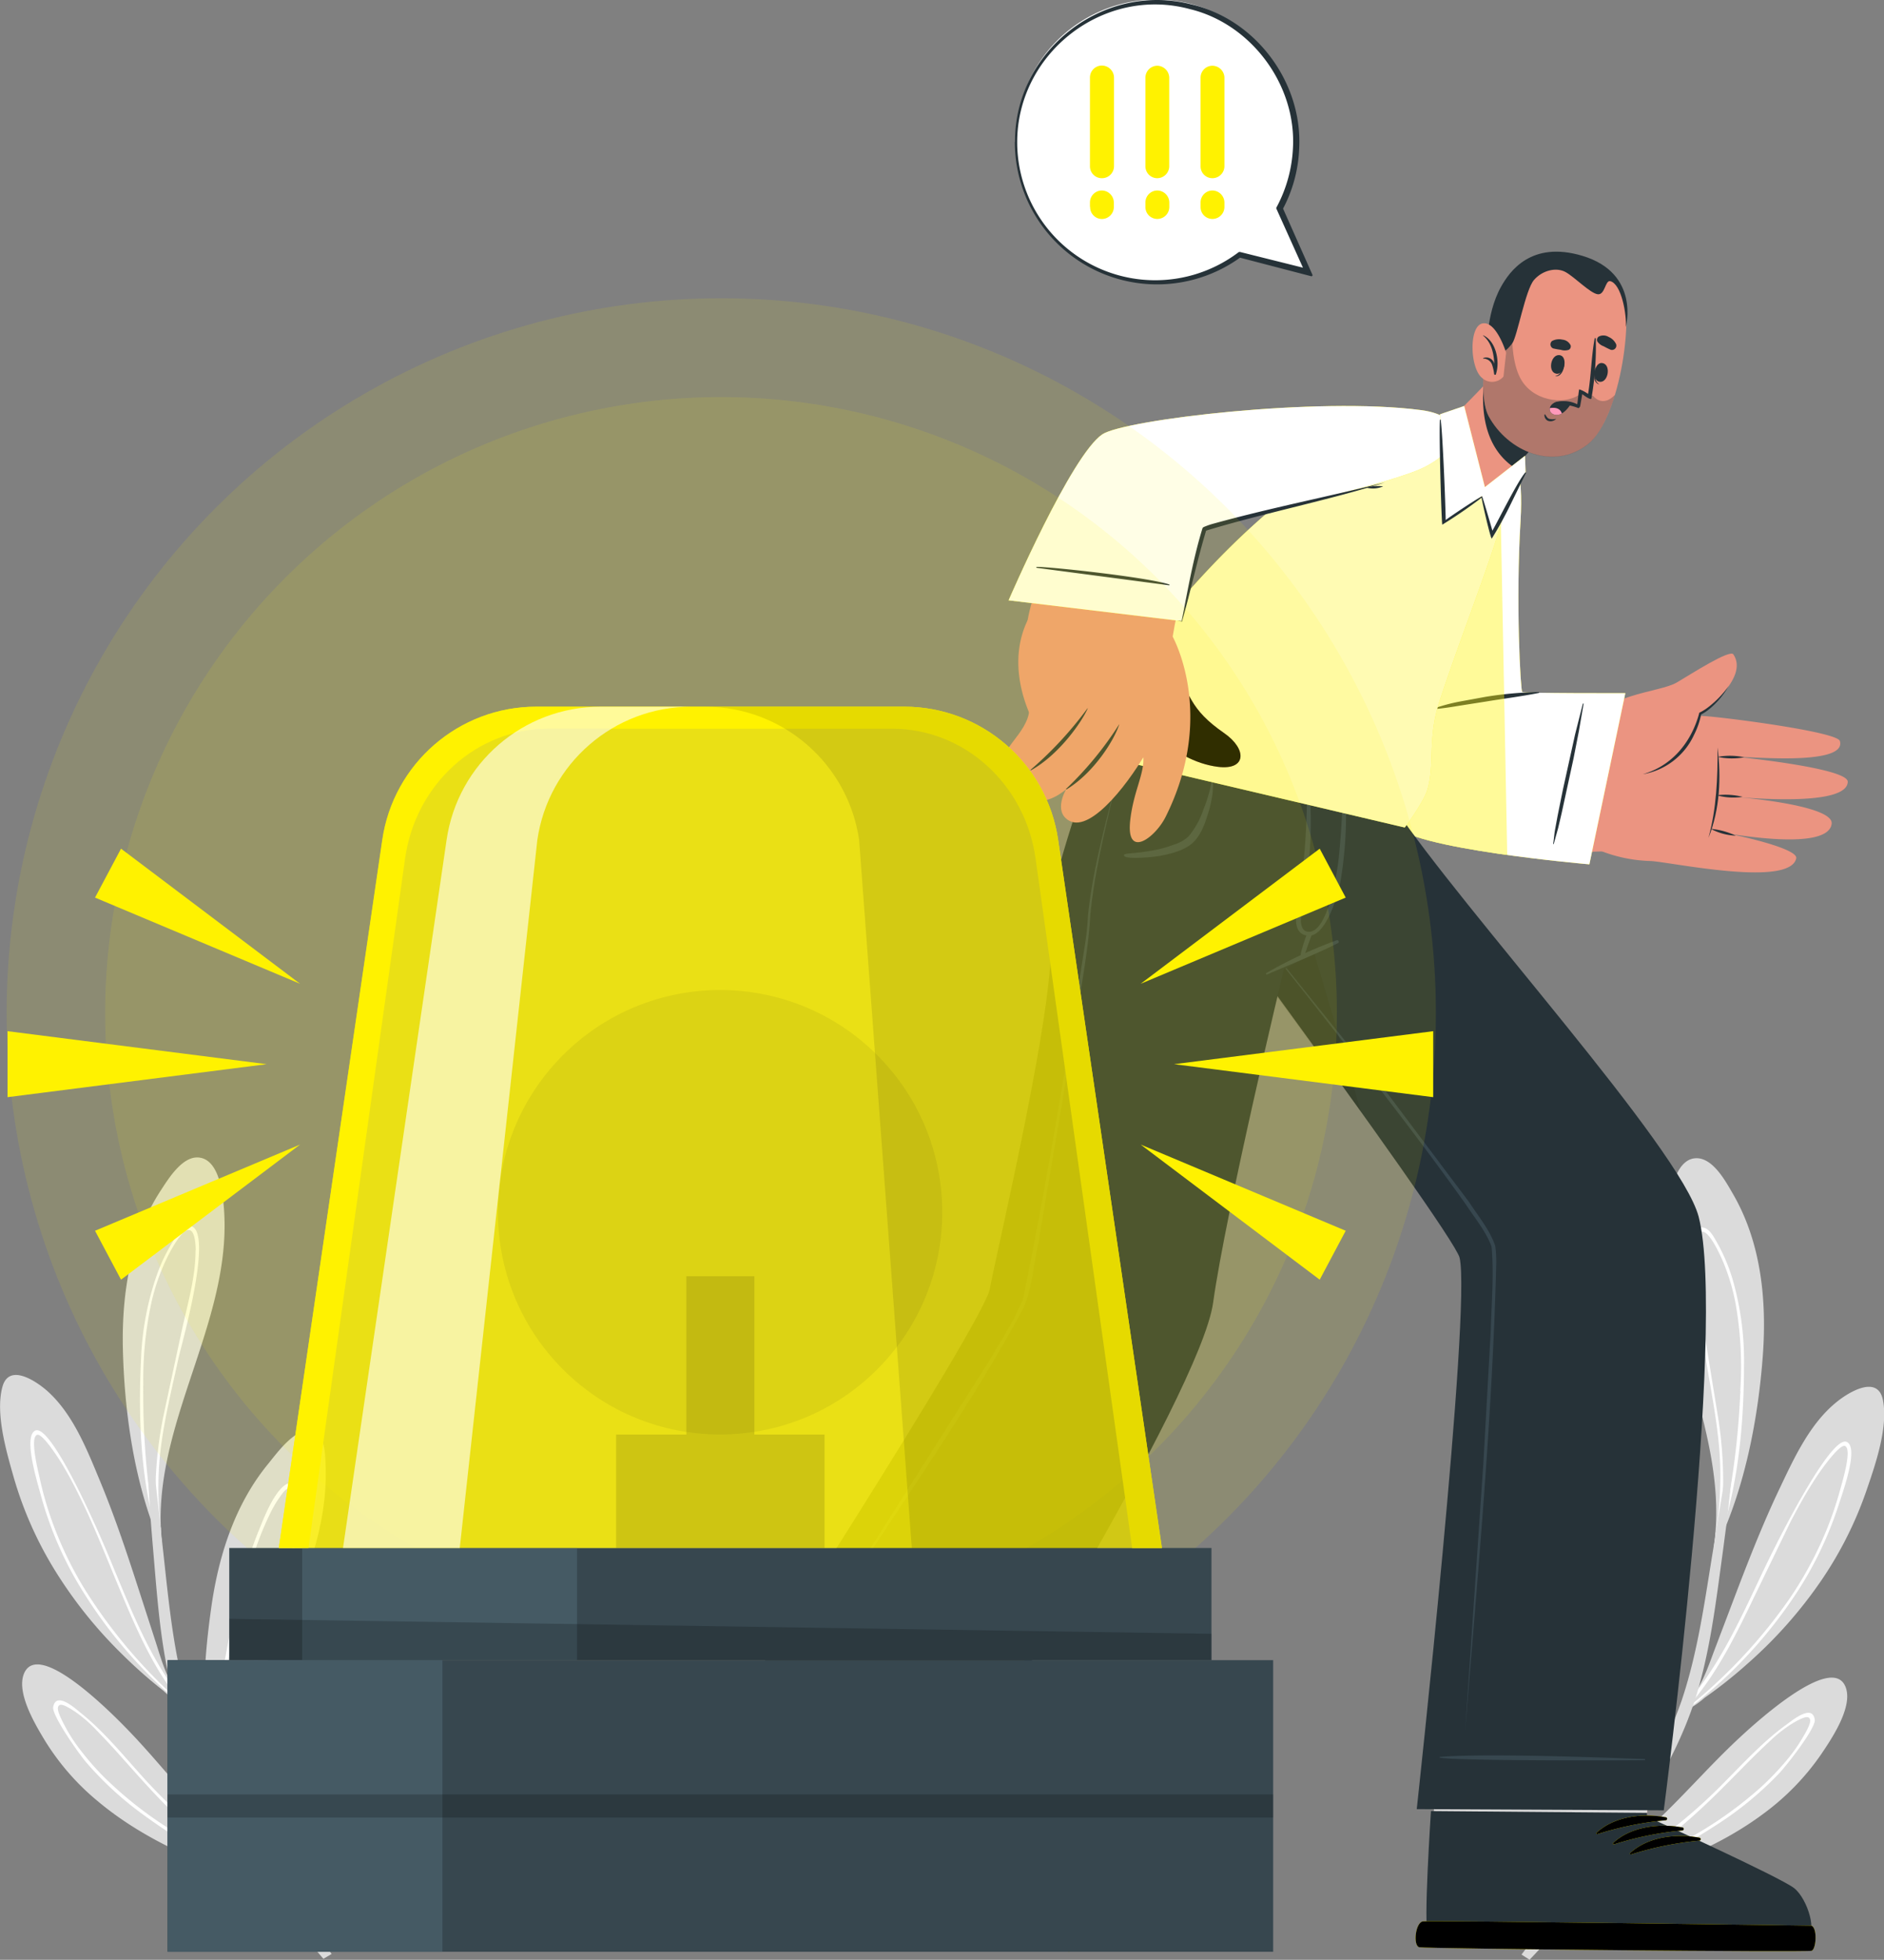 <svg xmlns="http://www.w3.org/2000/svg" xmlns:v="https://vecta.io/nano" viewBox="0 0 431.83 449.06"><rect x="0" y="0" width="431.83" height="449.06" fill="#808080" stroke="none"/><style><![CDATA[.W{fill:#fff200}.X{fill:#fff}.Y{fill:#263238}.Z{fill:#dbdbdb}.a{opacity:.6}.b{fill:#eb9481}.c{opacity:.1}.d{fill:#37474f}]]></style><path d="M22.88 339.24c3.15 7.57 5.79 15.35 8.32 23.14l4.3 13.28c1.6 4.87 2.84 10.06 6.52 13.79h0a2.88 2.88 0 0 1 .4.58.28.28 0 0 1 0 .1.61.61 0 0 1-1 .36l-.24-.25-.12-.05a19.81 19.81 0 0 1-3.62-2.8 107 107 0 0 1-9.33-8.23 101.27 101.27 0 0 1-15.85-19.87 85.54 85.54 0 0 1-9.13-20.83c-1.66-5.85-4.22-14.54-2.59-20.63 1.46-5.53 7.58-1.48 10.23.83 5.93 5.25 9.13 13.41 12.11 20.58z" class="Z"></path><path d="M8.01 327.83c-2.58 1.47.28 10.87 1.41 15a82.46 82.46 0 0 0 7.67 18.62 107.13 107.13 0 0 0 22.89 27.8l1.09 1 .12.06.24.24a.62.62 0 0 0 1-.36c-.66-.78-1.28-1.56-1.88-2.38s-1.06-1.46-1.55-2.2c-5.53-8.06-9.24-17.42-13-26.43-4.29-10.63-14.56-33.29-17.99-31.35zm31.47 59.66c.79 1.08 1.62 2.11 2.47 3.11l-2.18-2a118.57 118.57 0 0 1-20.34-24.44 84.64 84.64 0 0 1-7.71-16.19 78.13 78.13 0 0 1-2.62-9.28c-.28-1.33-2.37-9.36-.58-9.92 1.26-.39 5.1 5.74 5.19 5.86.77 1.21 1.49 2.48 2.2 3.75 1.44 2.62 2.74 5.32 4 8 2.7 5.89 5.07 11.93 7.58 17.91 3.32 7.94 6.86 16.19 11.99 23.19z" class="X"></path><path d="M74.63 335.66c.52 11.94-3.43 23.55-8.22 34.31-2.57 5.76-5.41 11.4-8.11 17.09-2.27 4.76-5.23 10.14-6.54 15.57a5.55 5.55 0 0 0-.17.73 21.56 21.56 0 0 0-.52 4.7.33.33 0 0 1-.14.27 4 4 0 0 1 .07.5.11.11 0 0 1-.2.06c-.07-.15-.14-.33-.21-.49h0a.32.32 0 0 1-.22-.34 1.15 1.15 0 0 1 0-.19l-.19-.49c-4.8-11.57-3.45-26.78-1.8-38.73s5.36-23.79 13.06-33.2c1.95-2.37 6.08-8.2 9.75-7.62 3.35.49 3.35 5.3 3.44 7.83z" class="Z"></path><path d="M67.34 339.83c-3.53-1-7 8.36-7.92 10.6-2.81 6.8-4.53 14-6.13 21.13-2.58 11.76-4.22 23.4-3.09 35.29h0c0 .15 0 .29-.07.43s.13.34.2.5a1.2 1.2 0 0 0 0 .19.36.36 0 0 0 .24.35c0-.2.06-.39.11-.57.25-1.49.56-3 .89-4.44.06-.25.11-.5.18-.73 2.39-10.17 6.5-19.93 10.2-29.76a117.08 117.08 0 0 0 6.1-21c.33-1.81 2.26-11.13-.71-11.99zm.74 6.13c-.31 12.45-6.14 24.73-10.52 36.16-3 7.72-5.74 15.58-7.17 23.68-.64-10.71 1-21.61 3.23-32a162.41 162.41 0 0 1 4.61-17.79 67.47 67.47 0 0 1 3.68-9.18 25.8 25.8 0 0 1 3.17-5.06c2.61-2.73 3.05 2.06 3 4.23z" class="X"></path><path d="M62.08 430.92a.63.63 0 0 1-.33.54l.22.1a.19.19 0 0 1 .1.25.17.17 0 0 1-.23.13c-13.82-3.93-28.42-9.95-39.5-19.28a56.19 56.19 0 0 1-12-13.76c-2.17-3.58-6.52-10.79-4.92-15.21 3.23-8.88 21.78 10.47 24.57 13.39 5.08 5.32 9.7 11.07 14.68 16.49 5.45 5.93 11.32 11.46 17.18 17a.52.52 0 0 1 .23.35z" class="Z"></path><path d="M62.08 430.91l-2-1.18a121.2 121.2 0 0 1-28.54-23.9c-4.13-4.63-8.26-9.55-13.14-13.43-1.22-1-5.52-4.89-6.21-1.28-.35 1.88 5.73 10.5 7.49 12.6a76.48 76.48 0 0 0 13.91 12.63A126.44 126.44 0 0 0 61.2 431.5c.29.12.57.24.85.34a.19.19 0 0 0-.1-.25l-.21-.09a.68.68 0 0 0 .34-.59zm-23.75-12.18a88.79 88.79 0 0 1-14.58-11.64 62.29 62.29 0 0 1-4.92-5.58 38.84 38.84 0 0 1-3.29-4.8c-2.32-4.15-2.6-5.4-2-5.94.38-.33 1.22-.22 3.84 1.55a31 31 0 0 1 4.61 4c2 2.07 4 4.2 5.91 6.36 3.86 4.31 7.68 8.69 11.85 12.69a93.53 93.53 0 0 0 19.93 14.8 144.91 144.91 0 0 1-21.35-11.44z" class="X"></path><path d="M77.85 393.29c1.65 4.84 1.59 10.17 1 15.21-1.12 10.13-4.37 19.87-6.19 29.89a96.17 96.17 0 0 0-.71 4.51c0 .17.19 2 .12 1.91s-.24-.66-.6-1.73h0c-1.79-5.27-7-21.32-7.42-30.79a72.79 72.79 0 0 1 .91-17.69c.58-2.74 2.12-8.82 5.45-9.58 3.64-.83 6.58 5.74 7.44 8.27z" class="Z"></path><path d="M71.54 393.01c-4.12-.16-4 18.31-4 20.71a102.38 102.38 0 0 0 3.21 26.44c.23 1 .49 1.94.76 2.92s.58 1.7.6 1.73-.12-1.74-.12-1.92.08-.52.11-.77c.17-1.26.38-2.51.6-3.72l1.5-21.13a94.62 94.62 0 0 0-.3-15.24c-.11-1.14-.53-8.95-2.36-9.02zm1.37 4.44c2.61 14.64-.76 29.26-1.35 43.91v.72c-.08-.37-.18-.75-.26-1.11a116.94 116.94 0 0 1-3-21.86 111.91 111.91 0 0 1 .32-13.45 54.88 54.88 0 0 1 .78-7.34c.23-1.05 1-3.89 1.77-3.92 1.15-.07 1.59 2.09 1.77 3.05z" class="X"></path><path d="M51.19 275.38c2.77 25.9-15.44 49.06-14.33 74.91a.57.57 0 0 0 0 .14c0 .78.08 1.57.16 2.37a.48.48 0 0 1-.63.49.35.35 0 0 1-.23-.32 5.25 5.25 0 0 1 0-.57c-5.49-13.39-7.68-29.16-8-43.56-.25-12.52 1.77-25.51 8.75-36.16 1.72-2.62 5-8 8.85-7.43 4.1.58 5.09 6.94 5.43 10.13z" class="Z"></path><path d="M43.54 280.9c-1.64-.2-2.79 1.83-3.49 2.9a39.88 39.88 0 0 0-4.19 8.58 65.81 65.81 0 0 0-3.54 19.22c-.54 11-.25 22.51 2 33.45.5 2.48 1.09 4.93 1.81 7.35.09.3.19.59.27.89a.49.49 0 0 0 .63-.49c-.09-.77-.12-1.52-.17-2.29a1.34 1.34 0 0 1 0-.21 79.43 79.43 0 0 1-.32-15.47c.68-8 2.71-15.9 4.4-23.74.7-3.12 8.26-29.54 2.6-30.19zm1.28 5.62c0 6.45-2 12.85-3.32 19.1l-4.08 19a91 91 0 0 0-1.76 15.3 70.31 70.31 0 0 0 .74 12.81 98.63 98.63 0 0 1-2.38-12.4.38.38 0 0 1 0-.15 177.88 177.88 0 0 1-1.17-22.44v-.28a82.6 82.6 0 0 1 2-19.64 47.71 47.71 0 0 1 3.68-10.1c1.88-3.62 3.77-6.34 5.05-5.81.96.34 1.28 2.72 1.27 4.61z" class="X"></path><path d="M33.47 317.67c.62 7.39 1.4 14.8 2.22 22.21l1.16 10.42a1.34 1.34 0 0 0 0 .21l.42 3.76c1.27 11.33 2.26 23.1 5.37 34.11a97.55 97.55 0 0 0 6.7 16.83c.3.55.57 1.12.85 1.68h0l.48.9c.08.17.18.34.27.5 2.42 4.65 5.09 9.18 7.7 13.57 3.64 6.14 7.66 12 11.74 17.78a3 3 0 0 0 .36.51c.17.27.36.54.54.81l.29.39c.17.26.35.5.52.76q2 2.79 3.91 5.62l-1.87 1.1a142.25 142.25 0 0 1-12.68-17 2.85 2.85 0 0 1-.23-.37c-.39-.56-.76-1.15-1.12-1.74l-1.35-2.14q-1.6-2.61-3.15-5.2c-5.94-10-11.83-20.64-15.24-31.84l-.27-.93a2.85 2.85 0 0 1-.11-.39c-.08-.22-.15-.45-.21-.67l-.29-1.08a44.97 44.97 0 0 1-.46-1.93c0-.19-.09-.38-.14-.58-2.34-10.13-2.99-20.87-3.89-31.13q-.24-2.83-.45-5.65l-.22-3.14-.27-4.76a.38.38 0 0 1 0-.15l-1.17-22.44c-.01-.33.57-.38.59-.02zm374.38 23.51c-3.56 7.48-6.61 15.18-9.57 22.91l-5 13.18c-1.86 4.82-3.37 10-7.28 13.57h0a3.41 3.41 0 0 0-.43.57v.11a.62.62 0 0 0 1 .41l.26-.24.13-.05a19.76 19.76 0 0 0 3.78-2.64 105.45 105.45 0 0 0 9.84-7.82 102.32 102.32 0 0 0 17-19.22 86.4 86.4 0 0 0 10.27-20.54c2-5.82 5-14.45 3.72-20.69-1.18-5.65-7.57-1.88-10.35.32-6.35 4.99-10 13.05-13.37 20.13z" class="Z"></path><path d="M403.62 361.07c-4.21 8.9-8.43 18.14-14.41 26a46.24 46.24 0 0 1-1.68 2.14c-.59.71-1.31 1.55-2 2.3a.61.61 0 0 0 1 .41c.1-.07.17-.16.26-.22s.09 0 .12-.06c.4-.29.78-.61 1.16-.91a108.13 108.13 0 0 0 24.47-26.9 84.39 84.39 0 0 0 8.69-18.37c1.34-4.1 4.72-13.44 2.19-15-3.34-2.15-14.88 20.17-19.8 30.61zm-1.68 5.12l8.55-17.67c1.41-2.66 2.85-5.32 4.44-7.89.78-1.25 1.57-2.48 2.41-3.67.1-.12 4.28-6.1 5.53-5.64 1.78.65-.74 8.65-1.08 10a81.94 81.94 0 0 1-3.12 9.22 85.39 85.39 0 0 1-8.61 15.94 119.21 119.21 0 0 1-21.76 23.6l-2.3 1.94c.91-1 1.79-2 2.64-3 5.54-6.83 9.53-14.98 13.3-22.83z" class="X"></path><path d="M355.85 334.93c-1.14 12 2.25 23.92 6.53 35 2.3 5.94 4.88 11.77 7.31 17.65 2 4.92 4.76 10.49 5.8 16a14.37 14.37 0 0 1 .14.75 21.83 21.83 0 0 1 .28 4.76.33.33 0 0 0 .13.28c0 .17-.08.32-.11.5-.019.058.012.121.07.14s.121-.012.14-.07c.08-.15.15-.33.23-.48h0a.35.35 0 0 0 .25-.33 1.27 1.27 0 0 0 0-.2l.22-.48c5.43-11.42 4.85-26.83 3.79-39s-4.18-24.26-11.47-34.15c-1.83-2.48-5.71-8.58-9.44-8.18-3.38.41-3.64 5.26-3.87 7.81z" class="Z"></path><path d="M361.65 351.58a119.12 119.12 0 0 0 5.07 21.52c3.23 10.1 6.88 20.15 8.77 30.53a16.18 16.18 0 0 1 .14.74c.26 1.51.5 3 .67 4.53 0 .18.05.38.08.58a.36.36 0 0 0 .26-.34 1.21 1.21 0 0 0 0-.19c.08-.16.15-.31.23-.5s0-.28 0-.43h0c1.75-11.93.69-23.75-1.31-35.74-1.24-7.29-2.61-14.62-5.1-21.62-.81-2.31-3.83-11.89-7.44-11.1-3.06.65-1.6 10.15-1.37 12.02zm3.52-10a26.29 26.29 0 0 1 2.94 5.27 68.43 68.43 0 0 1 3.24 9.52 164.88 164.88 0 0 1 3.74 18.17c1.7 10.58 2.8 21.66 1.62 32.43-1-8.25-3.41-16.31-6-24.25-3.82-11.75-9.07-24.43-8.76-37 .04-2.19.72-7.03 3.22-4.17z" class="X"></path><path d="M363.63 431.63a.65.65 0 0 0 .3.57l-.22.08a.2.2 0 0 0-.12.25.18.18 0 0 0 .23.14c14.14-3.25 29.17-8.58 40.82-17.42a56.82 56.82 0 0 0 12.77-13.26c2.37-3.5 7.13-10.55 5.74-15.08-2.81-9.13-22.51 9.43-25.47 12.23-5.39 5.11-10.35 10.67-15.64 15.88-5.8 5.71-12 11-18.2 16.25a.53.53 0 0 0-.21.36z" class="Z"></path><path d="M363.92 432.2c-.07 0-.15.06-.21.09a.17.17 0 0 0-.11.24l.87-.3a127.62 127.62 0 0 0 28.62-13.86 77.66 77.66 0 0 0 14.67-12c1.89-2 8.46-10.41 8.2-12.32-.51-3.68-5.05.07-6.33 1-5.12 3.66-9.53 8.41-13.94 12.87a122.39 122.39 0 0 1-30 22.68 50.48 50.48 0 0 1-2.06 1.09.69.69 0 0 0 .29.51zm2.16-1.18a94.33 94.33 0 0 0 20.85-13.91c4.41-3.82 8.49-8 12.61-12.18 2.05-2.09 4.13-4.14 6.28-6.12a30.71 30.71 0 0 1 4.85-3.81c2.73-1.66 3.59-1.72 4-1.38.58.58.24 1.83-2.31 5.89a40.17 40.17 0 0 1-3.57 4.68 63.41 63.41 0 0 1-5.24 5.38 90.32 90.32 0 0 1-15.3 11 146.55 146.55 0 0 1-22.17 10.45z" class="X"></path><path d="M349.66 392.83c-1.91 4.81-2.13 10.18-1.84 15.29.6 10.27 3.39 20.27 4.71 30.46.19 1.52.36 3 .48 4.59 0 .16-.29 2-.22 1.91s.28-.65.7-1.71h0c2.07-5.22 8.12-21.15 9.06-30.66a73.93 73.93 0 0 0 0-17.9c-.44-2.78-1.68-9-5-9.94-3.6-.98-6.9 5.49-7.89 7.96z" class="Z"></path><path d="M353.18 401.9a95 95 0 0 0-1.08 15.35c0 7.13.28 14.26.43 21.38q.24 1.86.42 3.78c0 .26 0 .53.06.79s-.26 1.89-.21 1.92.26-.65.69-1.71.64-1.93.92-2.9a103.7 103.7 0 0 0 4.58-26.5c.1-2.43 1.17-21-3-21.09-1.8-.03-2.63 7.83-2.81 8.98zm3.12-7.57c.79.08 1.41 3 1.59 4.05a56.14 56.14 0 0 1 .41 7.44 111.77 111.77 0 0 1-.37 13.58 118.17 118.17 0 0 1-4.11 21.89c-.1.37-.22.74-.32 1.11v-.72c.16-14.81-2.48-29.72.89-44.35.23-.97.79-3.12 1.91-3z" class="X"></path><path d="M382.54 275.34c-4.13 26 13 50.26 10.61 76.28v.13c-.08.79-.17 1.58-.28 2.38a.48.48 0 0 0 .6.53.33.33 0 0 0 .25-.31 5.58 5.58 0 0 0 .08-.57c6.22-13.23 9.24-29 10.28-43.52.89-12.62-.48-25.82-7-36.91-1.59-2.74-4.58-8.27-8.54-7.95-4.13.33-5.46 6.73-6 9.94z" class="Z"></path><path d="M391.06 311.83c1.31 8 3 16 3.23 24.16a80.63 80.63 0 0 1-1.09 15.62 1.25 1.25 0 0 1 0 .21c-.09.78-.16 1.53-.29 2.31a.49.49 0 0 0 .61.52c.1-.29.22-.58.32-.88.85-2.4 1.57-4.84 2.2-7.32 2.8-10.92 3.69-22.54 3.7-33.63a67 67 0 0 0-2.58-19.57 41.08 41.08 0 0 0-3.79-8.87c-.65-1.11-1.71-3.22-3.37-3.1-5.73.38.54 27.41 1.06 30.55zm-1.22-29.58c1.32-.47 3.08 2.38 4.79 6.12a47.68 47.68 0 0 1 3.19 10.37 83.08 83.08 0 0 1 1.07 19.92v.28a179.5 179.5 0 0 1-2.35 22.58.38.38 0 0 1 0 .15 100.68 100.68 0 0 1-3 12.38 72.22 72.22 0 0 0 1.4-12.88 92.29 92.29 0 0 0-1-15.51l-3.14-19.33c-1.05-6.44-2.73-12.94-2.37-19.43.11-1.92.51-4.3 1.41-4.64z" class="X"></path><path d="M398.28 318.88c-1 7.43-2.17 14.87-3.37 22.29q-.84 5.25-1.71 10.45a1.25 1.25 0 0 1 0 .21l-.62 3.77c-1.86 11.37-3.46 23.19-7.16 34.13a98.33 98.33 0 0 1-7.62 16.63l-.94 1.64h0l-.53.88a4.94 4.94 0 0 1-.3.49c-2.68 4.56-5.6 9-8.45 13.29-4 6-8.34 11.69-12.76 17.33a3.66 3.66 0 0 1-.38.5l-.59.78-.32.39-.55.73q-2.15 2.71-4.24 5.47l1.85 1.18a142.64 142.64 0 0 0 13.66-16.47 2.9 2.9 0 0 0 .25-.36 40.2 40.2 0 0 0 1.22-1.69l1.47-2.1q1.75-2.55 3.44-5.08c6.51-9.8 13-20.21 17-31.33l.32-.92a3 3 0 0 0 .14-.39c.09-.22.16-.44.24-.67l.34-1.07c.21-.64.39-1.29.57-1.92.06-.19.11-.39.16-.58 2.87-10.1 4.1-20.9 5.53-31.2l.74-5.67.38-3.15.52-4.79a.38.38 0 0 0 0-.15l2.33-22.57c.01-.32-.58-.4-.62-.05z" class="Z"></path><path d="M232.9 32.6a32.08 32.08 0 0 0 51.23 25.77l15.73 4-6.55-14.65a31.74 31.74 0 0 0 3.8-15.14A32.11 32.11 0 0 0 248.787 4.3 32.11 32.11 0 0 0 232.9 32.58z" class="X"></path><path d="M232.9 32.6a31.89 31.89 0 0 0 51.15 25.39h.17l15.75 3.93-.51.61-6.59-14.63-.09-.21.11-.21a32.08 32.08 0 0 0 3.72-13.65c.75-14.56-9.67-28.6-23.87-32-19.93-5.36-39.9 10.25-39.84 30.84zm0 0c-.18-20.65 19.92-36.5 40-31.38 14.64 3.34 25.36 17.61 24.64 32.61a31.88 31.88 0 0 1-3.83 14.15v-.42l6.51 14.66.37.83-.88-.23-15.7-4.09.3-.06a32.35 32.35 0 0 1-51.45-26.06z" stroke="#263238" stroke-linejoin="round" stroke-width=".5" class="Y"></path><path d="M277.89 40.83a2.71 2.71 0 0 1-2.71-2.77V17.83a2.74 2.74 0 0 1 2.71-2.77 2.79 2.79 0 0 1 2.76 2.77v20.24a2.76 2.76 0 0 1-2.76 2.76zm-2.71 6.58v-1a2.74 2.74 0 0 1 2.71-2.76 2.79 2.79 0 0 1 2.76 2.76v1a2.76 2.76 0 0 1-2.76 2.76 2.71 2.71 0 0 1-2.71-2.75zm-9.95-6.58a2.72 2.72 0 0 1-2.69-2.76V17.83a2.75 2.75 0 0 1 2.71-2.77 2.8 2.8 0 0 1 2.75 2.77v20.24a2.76 2.76 0 0 1-2.77 2.76zm-2.69 6.58v-1a2.74 2.74 0 0 1 2.71-2.76 2.79 2.79 0 0 1 2.77 2.76v1a2.76 2.76 0 0 1-2.77 2.76 2.72 2.72 0 0 1-2.71-2.76zm-10-6.58a2.71 2.71 0 0 1-2.71-2.77V17.83a2.74 2.74 0 0 1 2.71-2.81 2.79 2.79 0 0 1 2.8 2.81v20.24a2.75 2.75 0 0 1-2.8 2.76zm-2.71 6.57v-1a2.74 2.74 0 0 1 2.71-2.75 2.78 2.78 0 0 1 2.76 2.76v1a2.75 2.75 0 0 1-2.76 2.77 2.71 2.71 0 0 1-2.67-2.77z" class="W"></path><g class="b"><path d="M337.71 111.91c-11.05 21.74-22.1 70.06-15.87 76.89 5.15 5.66 34.69 7.1 47.64 6.15 7.26-.53 12.54-35 6-34.43-9.34.77-24.41-.6-27.3-1.37-1.94-.51-1.06-30.73-.42-42.89.85-16.63-5.67-12.95-10.05-4.35z"></path><path d="M361.02 191.95l1.15-24.12c3.58-1.84 18.29-4.38 28.39-3.76 4.66.28 30.55 3.59 31.16 5.73 1.71 6-23 3.3-22.87 3.71 0 0 24.72 2.5 24.67 5.62-.12 6.05-25.09 3.44-26 3.48.79 0 22.9 1.85 22.31 6.17-.86 6.4-23.12 2.23-24.22 2.16.91.09 16.64 3.34 16.1 5.75-1.52 6.73-28.89.8-33.41.6a33.65 33.65 0 0 1-17.28-5.34z"></path></g><g class="Y"><path d="M399.79 173.52a15.66 15.66 0 0 1-6.1-.09 15.66 15.66 0 0 1 6.1.09zm-.38 9.06a13.84 13.84 0 0 1-5.91-.36 16.33 16.33 0 0 1 5.91.36zm-1.56 8.9a13.15 13.15 0 0 1-5.72-1.56 16.79 16.79 0 0 1 5.72 1.56z"></path><path d="M393.68 171.25c.85 6.93.55 14.21-2.09 20.74 1.86-6.75 2.14-13.77 2.09-20.74z"></path></g><path d="M362.17 167.83c5-9.13 18.16-9 22.24-11.49 3.38-2 12.1-7.61 12.9-6.4 3.78 5.66-7.58 13.57-7.58 13.57s-2.13 9-8.13 12.15-19.43-7.83-19.43-7.83z" class="b"></path><path d="M376.67 177.37c6.21-1.82 10.47-6.68 12.44-12.73a12.56 12.56 0 0 0 .38-1.33 11.47 11.47 0 0 0 2-1.22 21.68 21.68 0 0 0 4.76-4.94l-.61 1a18.52 18.52 0 0 1-3.86 4.33 11.24 11.24 0 0 1-2 1.31l.16-.21a18.23 18.23 0 0 1-1.66 4.82 15.89 15.89 0 0 1-11.68 9z" class="Y"></path><use href="#B" class="W"></use><use href="#B" opacity=".7" class="X"></use><path d="M352.68 158.57a84.63 84.63 0 0 0-12.24 1.11l-6 1.1a41.09 41.09 0 0 0-5.78 1.56c-.06 0 0 .14 0 .14 2-.14 4-.47 6-.8l6-.94c4-.66 8-1.16 12-1.95.18-.03.14-.22.02-.22zm10.3 2.67l-1.09 6.31-1.23 6.28-2.72 12.51-.8 3.41-1 3.6a.08.08 0 0 1-.15 0c.19-1 .24-2.08.42-3.12l.59-3.2q.63-3.15 1.27-6.28l2.76-12.49 1.77-7a.11.11 0 0 1 .18-.02z" class="Y"></path><path d="M345.47 195.9c-11.5-1.58-24.33-4-26-7-5.48-10.11 7.91-57.48 14.42-72.79 3.23-7.61 6.93-12.39 9.8-13z" opacity=".4" class="W"></path><path d="M412.23 444.83c-2.71.88-82 0-84.89-1.86-1.12-.71 5-75.86 5-75.86l49.61.42-4.66 50.3s29.39 13.53 32.38 15.95 5.26 10.19 2.56 11.05z" class="b"></path><path d="M327.34 442.98c2.92 1.9 82.18 2.74 84.89 1.86s.4-8.65-2.56-11.07-32.38-15.94-32.38-15.94l.62-6.7h-49c-1.15 16.56-2.07 31.54-1.57 31.85z" class="Z"></path><path d="M413.95 444.1c-2.81.93-83.57.83-86.61-1.12-1.17-.73.65-28 .65-28l49.54.41v.88s30.61 13.89 33.73 16.39 5.49 10.53 2.69 11.44z" class="Y"></path><use href="#C" class="W"></use><use href="#C" class="a"></use><use href="#D" class="W"></use><use href="#D" class="a"></use><use href="#E" class="W"></use><use href="#E" class="a"></use><use href="#F" class="W"></use><use href="#F" class="a"></use><path d="M251.62 172.18s81.43 109.8 82.93 116c2.75 11.53-9.82 126.35-9.82 126.35l56.62.28s14.49-110.85 8-136c-4.05-15.64-54.25-70.5-69.89-94-2-3-5.1-12.66-5.1-12.66z" class="Y"></path><path d="M376.96 403.06c-8-.28-36.26-1.39-46.92-.49-.08 0-.08.16 0 .18 3.64.71 38.93.66 46.92.57.15 0 .15-.26 0-.26zm-41.12-6.73l4.16-61.11 1.71-30.57c.17-6.32.74-12.75.17-19-1.25-3.43-3.83-6.54-5.86-9.62-11.82-16.62-24.51-32.65-37.1-48.7l-38.15-47.93 57.6 71.6 18.41 24.5c2.09 3.25 4.69 6.29 5.95 10a28.87 28.87 0 0 1 .22 3.9c-.83 34.94-4.3 72-7.11 107z" class="d"></path><path d="M311.94 254.74l-24.34-82.57h-35.98l60.32 82.57z" class="c"></path><path d="M242.54 444.48c-2.84.28-80.09-17.49-82.53-20-.4-.39 7.78-27 7.78-27l26.14-43 45.25 13.82-26.12 40.25s26.94 21.53 29.34 24.54 2.98 11.12.14 11.39z" class="b"></path><path d="M242.54 444.48c-2.83.27-80.09-17.5-82.53-20-.4-.39 7.78-27 7.78-27l1.64-3.21 45.91 9.67-2.28 4.59s27 21.55 29.34 24.55 2.98 11.12.14 11.4z" fill="#ebebeb"></path><path d="M244.39 444.13c-2.94.3-81.81-17.06-84.36-19.62-1-1 6.63-27.25 6.63-27.25l48.3 11-.21.86s26.93 20.11 29.44 23.22 3.14 11.49.2 11.79z" class="Y"></path><use href="#G" class="W"></use><use href="#G" class="a"></use><use href="#H" class="W"></use><use href="#H" class="a"></use><use href="#I" class="W"></use><use href="#I" class="a"></use><use href="#J" class="W"></use><use href="#J" class="a"></use><path d="M219.62 408.37l-54.3-12.29s60.37-93.25 61.57-100.82c.94-5.87 16.49-70.9 13.62-81.9-1.51-5.83 6.57-28.81 10.69-41.18h63.14s-3.45 36.57-10.07 44.48l-10 5.48s-13.33 55.56-16.21 76.34c-2.89 20.96-58.44 109.89-58.44 109.89z" class="Y"></path><g class="d"><path d="M221.76 396.74c-8-2.1-5.68-1.62-13.71-3.63-3.93-1-29.76-7.43-33.6-7.65-.09 0-.12.14 0 .17 3.52 1.54 29.47 7.49 33.42 8.4l13.87 3c.11 0 .17-.2.02-.29zm36.03-201c1.07-.32 2.72-.14 7.41-1.06a25.25 25.25 0 0 0 3.81-1.13 8.5 8.5 0 0 0 3.43-1.92 19 19 0 0 0 3.41-6.18 29.6 29.6 0 0 0 2-7.37c0-.15.24-.11.23 0-.07 1.42 0 2.82-.23 4.23a25.29 25.29 0 0 1-.91 3.94c-.73 2.4-1.61 5-3.45 6.77s-4.88 2.56-7.44 3.06c-1.49.29-7.38.87-8.28.13-.16-.09-.23-.38.02-.47zm-1.09-20.31c-2.53 11.35-5.68 22.71-6.8 34.29-.35 7-1.73 13.92-2.69 20.87l-9.39 55.27c-1 4.52-1.35 9.49-3.16 13.74-11.09 20.59-24.54 39.78-37.28 59.36q-7.8 11.65-15.69 23.23 7.69-11.72 15.3-23.48l30-47.32c2.62-4.51 5.52-8.93 7.49-13.74 5.49-26.83 9.93-53.95 14.17-81a60.33 60.33 0 0 0 .73-6.93c1.22-11.64 4.6-22.92 7.3-34.28zm49.71 40.01a102.28 102.28 0 0 0-16.13 7.51c-.2.11-.07.43.15.33 5.43-2.33 11-4.56 16.27-7.19a.36.36 0 0 0-.29-.65zm1.73-37.29c0-.19-.35-.23-.34 0a180.59 180.59 0 0 1-.92 18.16c-.25 2.8-2.5 18.27-7.35 17.14-.82-.19-1.23-1-1.36-2.21a19.34 19.34 0 0 1 .65-4.75c.53-3.24 1-6.49 1.24-9.76a88.84 88.84 0 0 0-.19-18.3.16.16 0 0 0-.32 0 168 168 0 0 1-1.47 25.26c-.61 4-2.64 10.09 1.57 10.7s7.06-9.51 7.58-12.29a92.73 92.73 0 0 0 .91-23.95z"></path><path d="M299.65 213.83a28 28 0 0 0-1.09 3.2 7.3 7.3 0 0 0-.45 2.64.19.19 0 0 0 .34.07 9.31 9.31 0 0 0 1.12-2.56l1.1-3a.54.54 0 0 0-1.02-.35z"></path></g><use href="#K" class="W"></use><g opacity=".7" class="X"><use href="#K"></use></g><g class="b"><path d="M325.04 94.62c-20.62-2-63.85 1.48-70 5.55-5.5 3.66-17.5 30.5-19.5 41.94-.74 4.28 32.54 8.34 33.25 3.75.84-5.51 5.24-24.85 6.52-25.57s32.61-6.44 48-12.32c13.86-5.32 9.53-12.61 1.73-13.35z"></path><use href="#L"></use></g><use href="#L" class="c"></use><g class="b"><path d="M268.77 145.83c2.62 5.07 8.43 21.28-1.61 41.36-2.39 4.77-9.16 9.86-8.09.67.75-6.53 3.21-10.44 3-14.32 0 0-9.39 5.46-14.07 2.89a98.77 98.77 0 0 1-11.74-7.6 20.38 20.38 0 0 1 1.22-2.33s-7.7-12.47-1.92-24.42z"></path><path d="M268.7 152.74c-.56 3.91-1.9 12.16-5.34 18.52-3.82 7.08-13.09 19.67-18.28 16.8-3.81-2.11-.69-7.23-.69-7.23s-4.93 4.4-8 1.74c-2.75-2.42-.1-6.24-.1-6.24s-3.45 2.16-5.65-.68c-2.66-3.42 5-7.38 5.31-13.16.11-1.3 32.75-9.75 32.75-9.75z"></path></g><path d="M256.54 165.98c-1.13 3.58-5.79 11.06-12 14.85-.14.08-.28 0-.17-.08a78.49 78.49 0 0 0 12.17-14.81v.04zm-7.23-3.65c-1.3 3-6.45 10.48-12.87 14.1-.15.09-.28 0-.17-.08a84.92 84.92 0 0 0 13-14.06s.05 0 .04.04z" class="Y"></path><use href="#M" class="W"></use><use href="#M" opacity=".7" class="X"></use><g class="Y"><path d="M237.65 129.9c2.47-.1 25.07 2.31 30.29 4 .14 0 .16.23 0 .21l-30.31-4c-.058-.006-.101-.057-.095-.115s.057-.101.115-.095zm79.89-19.38c-12.63 4-28.15 7.13-40.87 11l-.28.11c-.06.05.11-.09.07-.08-2.06 6.86-3.56 13.91-5.52 20.82v.05h-.05l-1-.24 1 .14h-.05c1.41-7.14 2.65-14.35 4.79-21.31a.71.71 0 0 1 .26-.24 16.34 16.34 0 0 1 2.38-.82c12.87-3.56 26.3-6.19 39.26-9.42z"></path><path d="M317.03 111.44a5.83 5.83 0 0 1-3.9.28 10.91 10.91 0 0 1 3.9-.28z"></path></g><path d="M336.97 113.32c-2.9-2-4.81-11.54-3.79-17.65.07-.41 2.95-3.15 6.28-6.63 2-2.12 4.21-4.53 6.06-6.87l11.89 15.13a47.75 47.75 0 0 0-8.5 7.88 7.49 7.49 0 0 0-.66 1c0 .05-.06.12-.1.18-1.14 2.1-6.61 10.03-11.18 6.96z" class="b"></path><path d="M340.04 88.43c-.52 6.77.62 14.69 7.5 19 .27-.42.48-.75.61-1 0-.06.07-.13.1-.17a5.33 5.33 0 0 1 .66-1 47.57 47.57 0 0 1 8.5-7.89l-11.87-15.2c-1.68 2.12-3.65 4.3-5.5 6.26z" class="Y"></path><use href="#N" class="W"></use><use href="#N" opacity=".7" class="X"></use><path d="M346.2 115.65l3.56-7.27c0-.09-.07-.2-.15-.11-1.77 2-6.3 11.21-7.54 13.33h0c-.09-.37-2.29-7.93-2.38-7.88-1.58.79-7.82 5-8.32 5.44-.07-4-.65-18.88-1.14-22.94a.09.09 0 1 0-.18 0c-.25 4.07.38 24 .54 24a107.52 107.52 0 0 0 9-6.18c.24 1.5 2.13 9.68 2.35 9.35a84.41 84.41 0 0 0 4.26-7.74z" class="Y"></path><path d="M345.33 64.56c-4.15 5.67-7.2 25.15-4.12 30.81 4.47 8.2 15 12.51 22.75 6.41 7.58-5.95 11.06-31.37 7.32-36.85-5.51-8.05-19.82-8.73-25.95-.37z" class="b"></path><g class="Y"><path d="M363.96 101.83c-7.77 6.1-18.28 1.8-22.75-6.41-1.24-2.29-1.48-6.87-1.06-11.86l6.47-5.9s-.06 6.17 2.28 9.72c3.22 4.9 10.58 5.52 13.86 2.48l2.44.88s2 2.76 4.95-.24c-1.51 4.96-3.61 9.27-6.19 11.33z" opacity=".3"></path><path d="M340.86 80.77c2.58 1.42 4.67-.58 5.79-2.14s3-12.2 4.94-14.46 5.16-3 7.27-1.82 5.62 4.83 7.33 5.07 1.71-3.23 2.88-3c2.57.61 3.79 7.59 3.59 10.52 0 0 3.35-12.31-9.93-16.31-11.86-3.57-16.77 3.68-18.67 7.06-3.64 6.5-3.2 15.08-3.2 15.08z"></path></g><path d="M345.22 80.83s-2.22-7.32-5.41-6.72-2.89 10.27-.1 12.49a3.4 3.4 0 0 0 4.9-.32z" class="b"></path><g class="Y"><path d="M339.96 76.83c-.05 0-.08 0 0 .08 1.93 1.63 2.43 4.08 2.55 6.49a1.88 1.88 0 0 0-2.51-1.36c-.07 0-.05.13 0 .14a2.08 2.08 0 0 1 2 1.41 10.07 10.07 0 0 1 .47 2.11c0 .23.43.24.43 0v-.06c.93-2.81.02-7.5-2.94-8.81zm18.58 6.16s-.12 0-.13.1c-.18 1.33-.61 2.82-1.88 3.06v.07c1.53.05 2.09-1.94 2.01-3.23z"></path><path d="M357.63 81.41c-2.1-.52-3 3.71-1 4.2s2.76-3.78 1-4.2zm8.13 2.9s.09.09.08.14c-.32 1.3-.46 2.85.63 3.53v.08c-1.43-.51-1.22-2.56-.71-3.75z"></path><path d="M367.22 83.19c2.15.28 1.42 4.55-.57 4.29s-1.22-4.53.57-4.29zm-11.23-3.36a15.33 15.33 0 0 0 1.75.32 2.93 2.93 0 0 0 1.85 0 .9.9 0 0 0 .42-1 2.28 2.28 0 0 0-1.87-1.32 3.41 3.41 0 0 0-2.39.3 1 1 0 0 0 .24 1.7zm13.19.31a16.79 16.79 0 0 1-1.59-.79 2.89 2.89 0 0 1-1.47-1.12.93.93 0 0 1 .28-1.08 2.28 2.28 0 0 1 2.3.05 3.32 3.32 0 0 1 1.73 1.67 1 1 0 0 1-1.25 1.27zm-15 14.84c.25.37.47.86.94 1a3.36 3.36 0 0 0 1.48 0s.08 0 0 .08a1.79 1.79 0 0 1-1.81.36 1.42 1.42 0 0 1-.79-1.38c.03-.11.14-.11.18-.06z"></path><path d="M356.54 92.73a11.35 11.35 0 0 1 5.23.78c.15 0 .35-.26.41-.4h0l.49-2.8c.32.26 2 1.48 2.09 1a67.15 67.15 0 0 0 1-13.75.13.13 0 0 0-.25 0c-.77 4.19-.8 8.49-1.51 12.71a7.58 7.58 0 0 0-2-1.06c-.15 0-.36 3-.5 3.42a6.58 6.58 0 0 0-5-.4c-.5.16-.82.65.04.5z"></path><path d="M360.1 92.46s-1.39 2.52-3.17 2.6c-2.05.1-2.47-2.25-.13-3a6.46 6.46 0 0 1 3.3.4z"></path></g><path d="M358 94.72a2.18 2.18 0 0 1-1.07.34c-1.2.06-1.85-.73-1.69-1.55 1.84-.29 2.49.45 2.76 1.21z" fill="#ff99ba"></path><g class="W"><circle cx="199.78" cy="260.32" r="141.18" transform="matrix(.707 -.707 .707 .707 -160.02 189.34)" class="c"></circle><circle cx="165.32" cy="232.14" r="163.8" class="c"></circle></g><g class="d"><path d="M38.41 380.4h253.41v66.82H38.41z"></path><path d="M52.55 354.7h225.13v25.71H52.55z"></path></g><path d="M69.26 354.7h63v25.71h-63z" fill="#455a64"></path><path d="M277.68 374.36l-225.13-3.43v9.47h225.13v-6.04z" opacity=".2"></path><g class="W"><path d="M63.9 354.7h202.42l-23.78-162.24c-2.547-17.523-17.563-30.526-35.27-30.54h-84.4c-17.707.014-32.723 13.017-35.27 30.54z" opacity=".8"></path><path d="M63.91 354.7h6.8l22.14-158c2.41-17.08 16.4-29.73 32.9-29.73h78.72c16.5 0 30.51 12.65 32.89 29.73l22.14 158h6.82l-23.78-162.23c-2.538-17.524-17.553-30.529-35.26-30.54h-84.37c-17.707.011-32.722 13.016-35.26 30.54z"></path></g><path d="M161.65 161.93c17.711.006 32.731 13.012 35.27 30.54l12.07 162.23h57.33l-23.78-162.23c-2.538-17.524-17.553-30.529-35.26-30.54z" class="c"></path><g class="a"><circle cx="199.57" cy="305.95" r="50.93" transform="matrix(.707 -.707 .707 .707 -192.35 202.56)" class="c"></circle><g opacity=".2"><path d="M141.22 328.71H189v25.99h-47.78z"></path><path d="M157.31 292.43h15.6v36.28h-15.6z"></path></g></g><path d="M158.43 161.93c-17.709.01-32.727 13.015-35.27 30.54L105.38 354.7H78.62l23.74-162.23c2.538-17.524 17.553-30.529 35.26-30.54z" class="X a"></path><path d="M38.41 380.4h63v66.82h-63z" fill="#455a64"></path><path d="M38.41 411.17h253.41v5.29H38.41z" opacity=".2"></path><path d="M1.73 236.28l59.39 7.56-59.39 7.56v-15.12zm26.01-41.82l41.04 30.96-47-19.75 5.96-11.21zm0 98.76l41.04-30.96-47 19.75 5.96 11.21zM328.5 251.4l-59.39-7.56 59.39-7.56v15.12zm-26.01 41.82l-41.04-30.96 47 19.75-5.96 11.21zm0-98.76l-41.04 30.96 47-19.75-5.96-11.21z" class="W"></path><defs><path id="B" d="M372.54 158.83l-8.24 39.22s-41.76-3.58-44.76-9.17c-5.47-10.11 7.92-57.49 14.42-72.79 6.92-16.29 15.95-19.56 14.56 3.32-1.13 18.56 0 38.8.39 39.14s23.63.28 23.63.28z"></path><path id="C" d="M381.85 416.41c-5.32-1-11.83-.24-15.91 3.53-.16.14.05.37.23.31a75.06 75.06 0 0 1 15.65-3.17.34.34 0 0 0 .03-.67z"></path><path id="D" d="M385.67 418.74c-5.31-1-11.82-.24-15.9 3.53-.16.15 0 .37.22.32a74.51 74.51 0 0 1 15.66-3.17.35.35 0 0 0 .02-.68z"></path><path id="E" d="M389.54 421.08c-5.31-1-11.82-.24-15.91 3.53-.16.14.05.36.23.31a74.42 74.42 0 0 1 15.65-3.17.34.34 0 0 0 .03-.67z"></path><path id="F" d="M415.19 441.23c1.43.57 1.09 5.38.06 5.76s-88.45-.47-89.93-.81-.91-5.67.82-5.93 89.05.98 89.05.98z"></path><path id="G" d="M218.95 410.21c-5-2.13-11.49-2.76-16.29.05-.18.1 0 .37.15.35a74.9 74.9 0 0 1 16 .25.34.34 0 0 0 .14-.65z"></path><path id="H" d="M222.19 413.31c-5-2.14-11.49-2.76-16.29 0-.18.11 0 .38.15.36a74.8 74.8 0 0 1 16 .25.34.34 0 0 0 .14-.61z"></path><path id="I" d="M225.43 416.41c-5-2.14-11.5-2.77-16.29 0-.19.11 0 .37.15.36a74.16 74.16 0 0 1 16 .25.34.34 0 0 0 .14-.61z"></path><path id="J" d="M246.22 441.59c1.28.85-.08 5.49-1.18 5.64s-86.29-19.37-87.67-20 .32-5.74 2.07-5.63 86.78 19.99 86.78 19.99z"></path><path id="K" d="M248.05 172.22l73.91 17.39c.2-.08 4.27-5.84 5.09-8.31 1.92-5.81.05-11.86 2.84-20.42 6.19-19 15.59-40.87 17.24-54.07.69-5.47-10.13-13.9-18.44-11.42-40.36 12-70.12 57.18-79.32 70.07a8 8 0 0 0-1.32 6.76z"></path><path id="L" d="M268.18 150.38c4.64 9 4.45 12.07 12.42 17.61 5.23 3.63 5.16 8.53-1.42 7.72-10.75-1.34-19.2-11.74-21.08-16.18z"></path><path id="M" d="M231.18 137.56l39.71 4.76 5.17-21.08c12-3.82 42.42-10.24 50.29-14.13 9.23-4.55 9.78-11.77-.62-13.14-23.78-3.12-68.09 2.21-73.07 5.55-7.12 4.78-21.48 38.04-21.48 38.04z"></path><path id="N" d="M349.54 104.44l-9.19 7.17-4.74-18.58-5.5 1.88s.45 25.4 1 24.59l8.54-5.82 2.3 8.84 7.73-14.34z"></path></defs></svg>